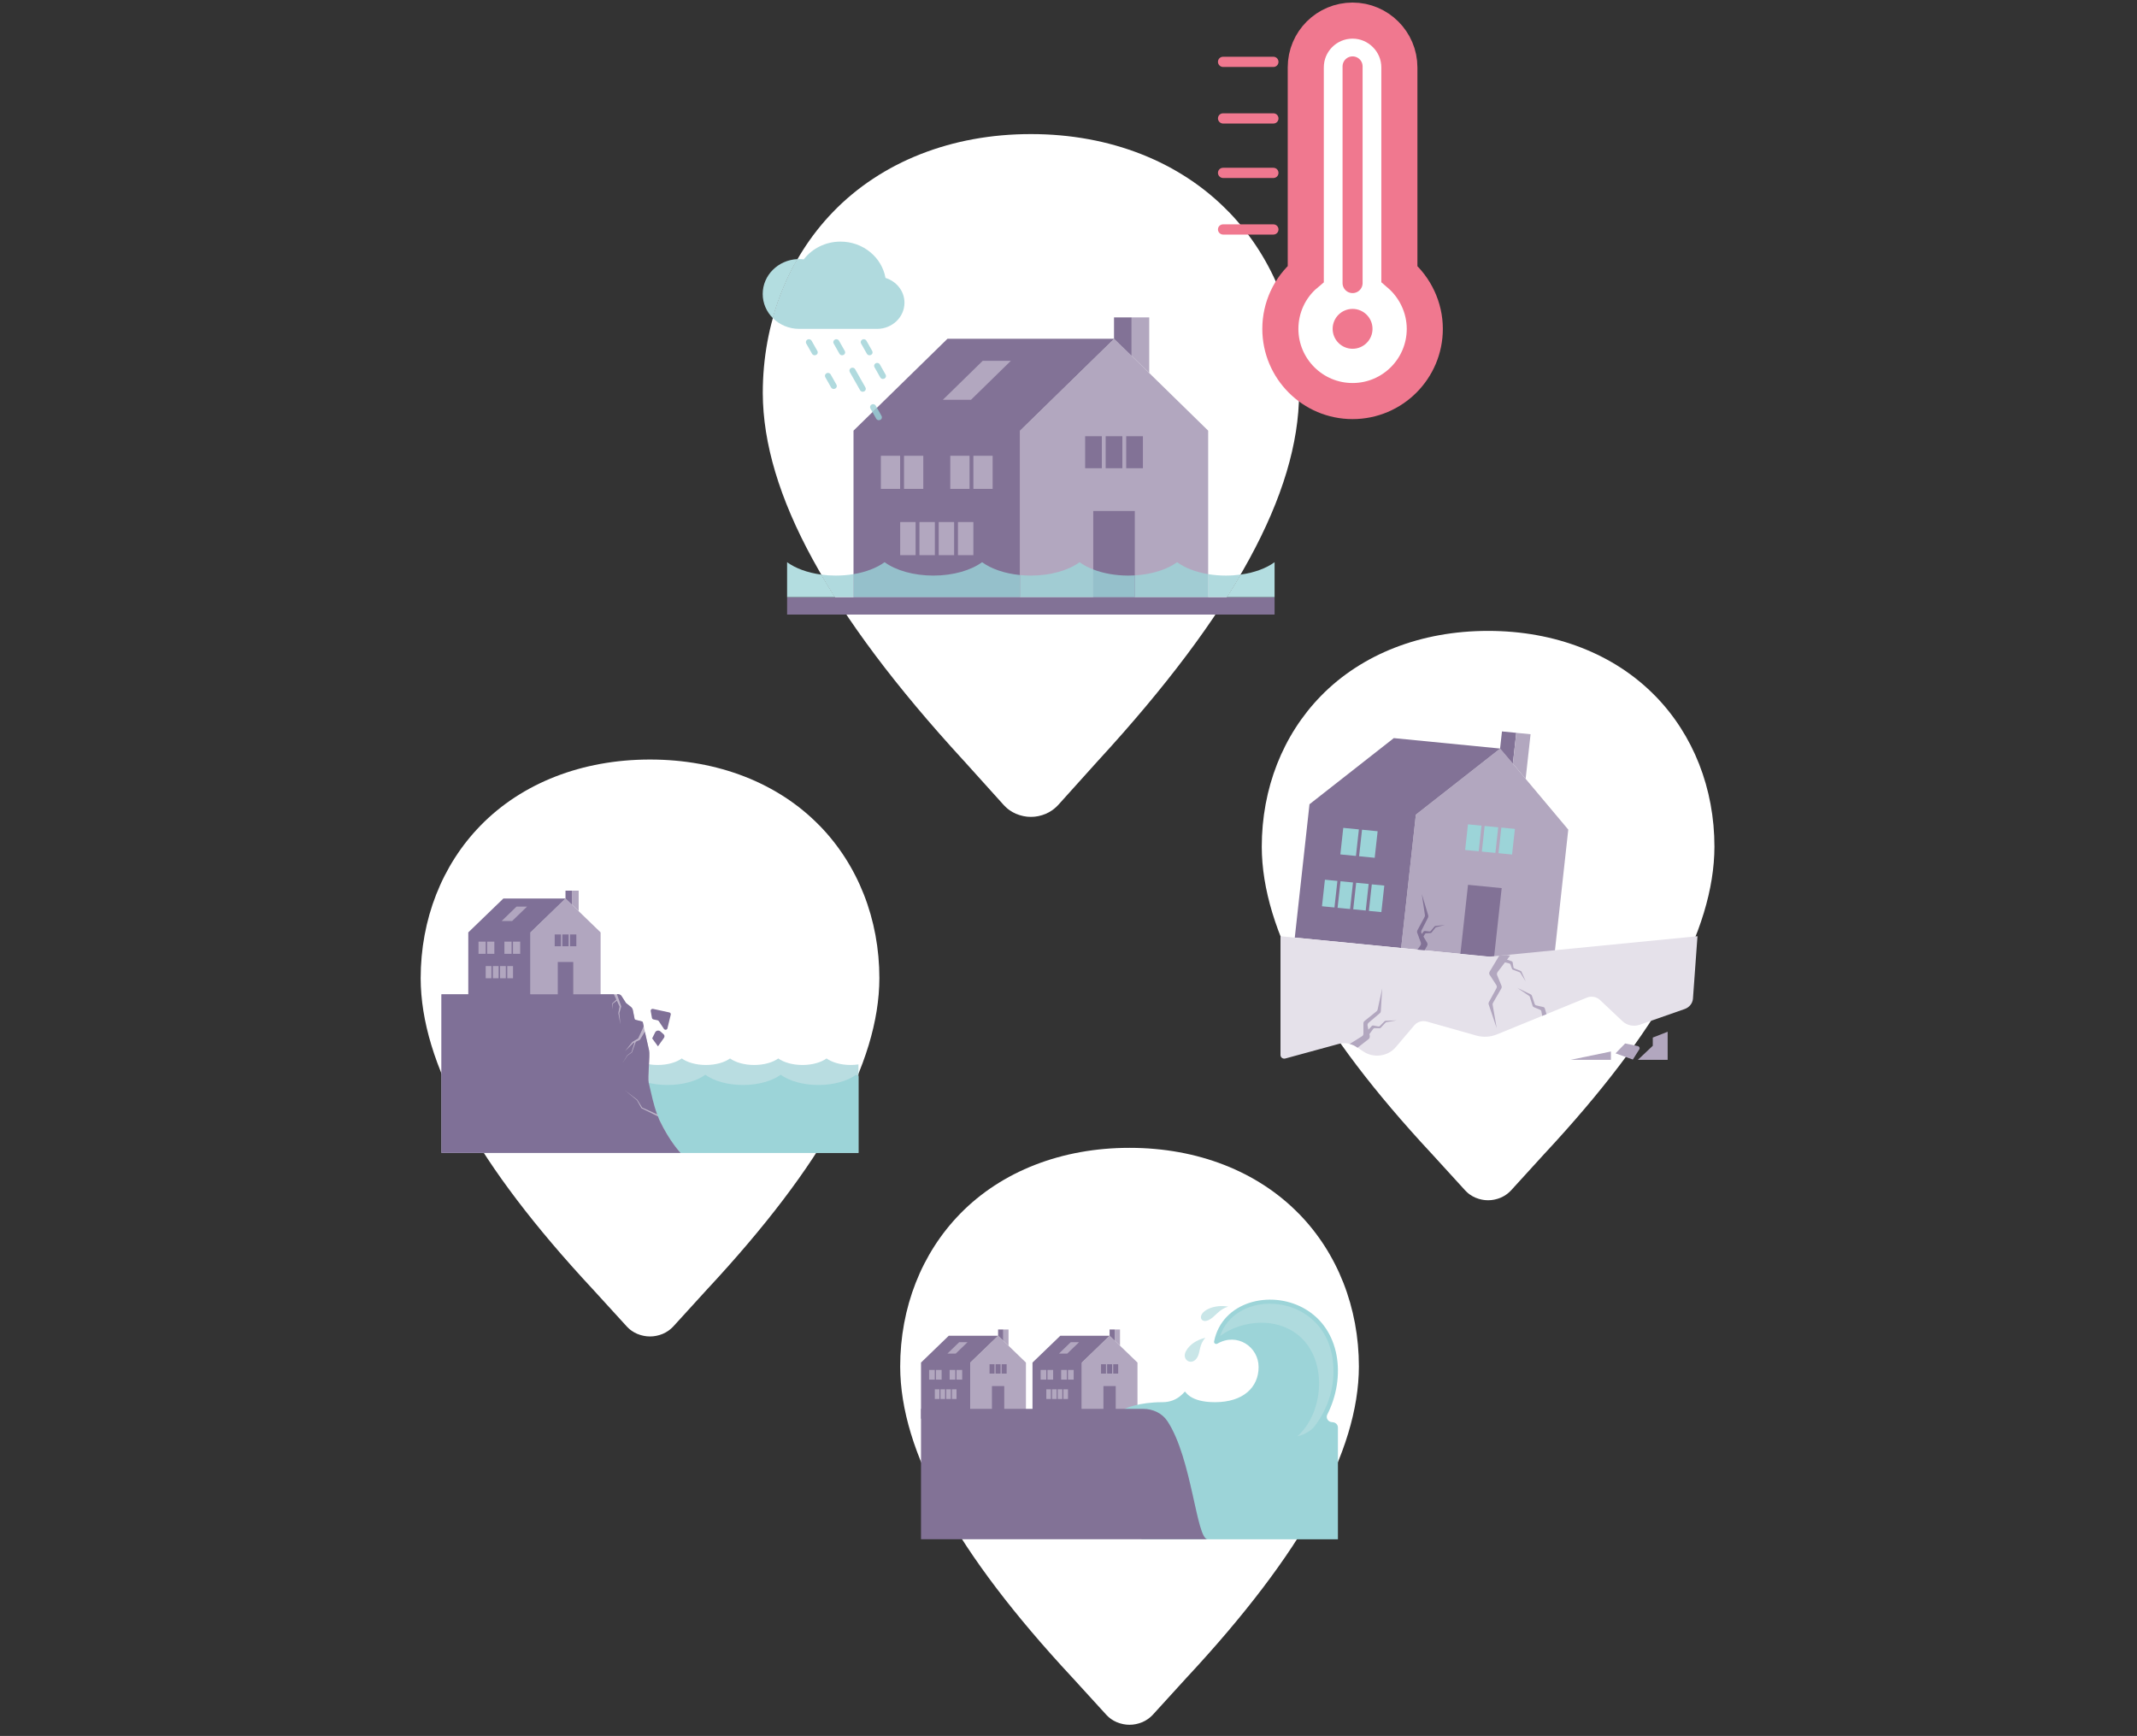 <?xml version="1.0" encoding="UTF-8"?> <svg xmlns="http://www.w3.org/2000/svg" xmlns:xlink="http://www.w3.org/1999/xlink" version="1.1" id="_x2014_ÎÓÈ_x5F_1" x="0px" y="0px" viewBox="0 0 533 433" style="enable-background:new 0 0 533 433;" xml:space="preserve"><rect x="0" y="0" width="533" height="433" fill="#333333" stroke="none"/> <style type="text/css"> .st0{display:none;} .st1{display:inline;fill:none;stroke:#99DEDE;stroke-width:2;stroke-miterlimit:10;} .st2{clip-path:url(#SVGID_00000098942724300457598610000006456883685176983467_);fill:#FFFFFF;} .st3{clip-path:url(#SVGID_00000098942724300457598610000006456883685176983467_);fill:#B2A7BF;} .st4{clip-path:url(#SVGID_00000098942724300457598610000006456883685176983467_);fill:#827296;} .st5{clip-path:url(#SVGID_00000098942724300457598610000006456883685176983467_);fill:#9CD4D8;} .st6{clip-path:url(#SVGID_00000098942724300457598610000006456883685176983467_);fill:#E5E1EA;} .st7{clip-path:url(#SVGID_00000105393562733844608970000014511057689816544695_);fill:#FFFFFF;} .st8{clip-path:url(#SVGID_00000105393562733844608970000014511057689816544695_);fill:#BEE2E4;} .st9{clip-path:url(#SVGID_00000105393562733844608970000014511057689816544695_);fill:#B9DDE1;} .st10{clip-path:url(#SVGID_00000105393562733844608970000014511057689816544695_);fill:#9CD4D8;} .st11{clip-path:url(#SVGID_00000105393562733844608970000014511057689816544695_);fill:#BEB4C9;} .st12{clip-path:url(#SVGID_00000105393562733844608970000014511057689816544695_);fill:#B1A6BF;} .st13{clip-path:url(#SVGID_00000105393562733844608970000014511057689816544695_);fill:#7F7097;} .st14{clip-path:url(#SVGID_00000075878854875871342590000003890725177076714654_);fill:#FFFFFF;} .st15{clip-path:url(#SVGID_00000075878854875871342590000003890725177076714654_);fill:#B2A7BF;} .st16{clip-path:url(#SVGID_00000075878854875871342590000003890725177076714654_);fill:#827296;} .st17{clip-path:url(#SVGID_00000075878854875871342590000003890725177076714654_);fill:#807196;} .st18{clip-path:url(#SVGID_00000075878854875871342590000003890725177076714654_);fill:#9CD4D8;} .st19{clip-path:url(#SVGID_00000075878854875871342590000003890725177076714654_);fill:#C9E6E8;} .st20{clip-path:url(#SVGID_00000075878854875871342590000003890725177076714654_);fill:#AFDBDE;} .st21{clip-path:url(#SVGID_00000072250383466162204310000010129521490632535988_);fill:#FFFFFF;} .st22{clip-path:url(#SVGID_00000072250383466162204310000010129521490632535988_);fill:#B2A7BF;} .st23{clip-path:url(#SVGID_00000072250383466162204310000010129521490632535988_);fill:#827296;} .st24{clip-path:url(#SVGID_00000067214097164968466090000007594225640718791340_);fill:#B3DDE0;} .st25{clip-path:url(#SVGID_00000024720287659327781390000013381217805930148232_);fill:#B0DADE;} .st26{clip-path:url(#SVGID_00000024720287659327781390000013381217805930148232_);fill:#A1CCD3;} .st27{clip-path:url(#SVGID_00000024720287659327781390000013381217805930148232_);fill:#B3DDE0;} .st28{clip-path:url(#SVGID_00000024720287659327781390000013381217805930148232_);fill:#95C0CB;} .st29{clip-path:url(#SVGID_00000145743045604414964330000007110113698785243031_);fill:#F0788F;} .st30{clip-path:url(#SVGID_00000145743045604414964330000007110113698785243031_);fill:#FFFFFF;} .st31{clip-path:url(#SVGID_00000145743045604414964330000007110113698785243031_);fill:none;stroke:#F0788F;stroke-width:9;stroke-miterlimit:10;} .st32{fill:none;stroke:#F0788F;stroke-width:5;stroke-linecap:round;stroke-miterlimit:10;} .st33{clip-path:url(#SVGID_00000057124986502165921770000000688158473273127095_);fill:#F0788F;} </style> <g class="st0"> <path class="st1" d="M415.402,781.069c20.338-62.706,65.157-102.814,119.555-89.884c1.731,0.411,3.497,0.656,5.277,0.656h80.76 c17.225,0,31.188,13.994,31.188,31.256v6.474"></path> <path class="st1" d="M549.798,722.721l9.509,6.85h88.553h12.873c7.037,0,13.99-1.527,20.379-4.476l84.879-39.175 c13.457-6.211,29.413-0.871,36.446,12.198c1.879,3.492,0.5,7.846-3.047,9.619l-123.052,61.511 c-2.593,1.296-5.402,2.106-8.286,2.389l-136.472,13.406c-11.236,1.104-21.259,7.551-26.94,17.329l-19.507,26.107"></path> </g> <g> <defs> <rect id="SVGID_1_" x="314.703" y="157.363" width="114.618" height="150.773"></rect> </defs> <clipPath id="SVGID_00000087413212344788413540000007430879356097544883_"> <use xlink:href="#SVGID_1_" style="overflow:visible;"></use> </clipPath> <path style="clip-path:url(#SVGID_00000087413212344788413540000007430879356097544883_);fill:#FFFFFF;" d="M412.832,173.58 c-10.212-10.456-25.004-16.216-41.643-16.216h-0.077c-16.639,0-31.431,5.76-41.643,16.216 c-9.519,9.742-14.766,23.102-14.766,37.649c0.064,20.9,13.881,45.89,42.246,76.399l0.038,0.036c0.449,0.484,5.247,5.748,8.403,9.21 c0.038,0.036,0.077,0.073,0.115,0.121c0.115,0.121,0.231,0.23,0.346,0.339c0.09,0.085,0.167,0.157,0.257,0.23 c0.051,0.036,0.09,0.085,0.141,0.121c0.064,0.048,0.141,0.097,0.205,0.157c0.077,0.061,0.167,0.121,0.257,0.182 c0.141,0.097,0.282,0.182,0.423,0.266c0.064,0.036,0.141,0.085,0.205,0.121c0.218,0.121,0.436,0.23,0.667,0.327 c0.039,0.024,0.09,0.036,0.141,0.048c0.192,0.073,0.372,0.145,0.564,0.206c0.064,0.024,0.141,0.036,0.205,0.061 c0.18,0.048,0.346,0.097,0.526,0.133c0.077,0.012,0.141,0.036,0.218,0.048c0.18,0.036,0.372,0.061,0.552,0.085 c0.064,0,0.128,0.012,0.192,0.024c0.244,0.024,0.488,0.036,0.744,0.036c0.244,0,0.488-0.012,0.744-0.036 c0.064,0,0.128-0.012,0.192-0.024c0.18-0.024,0.372-0.048,0.552-0.085c0.077-0.012,0.141-0.024,0.218-0.048 c0.18-0.036,0.346-0.085,0.526-0.133c0.064-0.024,0.141-0.036,0.205-0.061c0.192-0.061,0.385-0.133,0.577-0.206 c0.038-0.012,0.09-0.036,0.128-0.048c0.231-0.097,0.449-0.206,0.667-0.327c0.064-0.036,0.128-0.085,0.205-0.121 c0.141-0.085,0.282-0.169,0.423-0.266c0.09-0.061,0.167-0.121,0.257-0.182c0.064-0.048,0.141-0.097,0.205-0.157 c0.051-0.036,0.09-0.085,0.141-0.121c0.09-0.073,0.18-0.157,0.269-0.23c0.115-0.109,0.231-0.218,0.346-0.339 c0.039-0.036,0.077-0.073,0.115-0.121c3.156-3.461,7.954-8.725,8.403-9.222l0.038-0.036c28.365-30.509,42.182-55.499,42.246-76.411 c0-14.522-5.247-27.883-14.766-37.625H412.832z"></path> <polygon style="clip-path:url(#SVGID_00000087413212344788413540000007430879356097544883_);fill:#B2A7BF;" points=" 349.469,236.461 353.139,203.205 374.178,186.71 391.151,206.932 387.482,240.2 "></polygon> <polygon style="clip-path:url(#SVGID_00000087413212344788413540000007430879356097544883_);fill:#827296;" points=" 374.178,186.71 347.635,184.108 326.608,200.603 322.939,233.859 349.469,236.461 353.139,203.205 "></polygon> <polygon style="clip-path:url(#SVGID_00000087413212344788413540000007430879356097544883_);fill:#827296;" points=" 374.614,182.438 374.14,186.71 377.334,190.486 378.181,182.789 "></polygon> <polygon style="clip-path:url(#SVGID_00000087413212344788413540000007430879356097544883_);fill:#827296;" points=" 364.247,237.91 366.145,220.698 374.542,221.522 372.643,238.734 "></polygon> <polygon style="clip-path:url(#SVGID_00000087413212344788413540000007430879356097544883_);fill:#9CD4D8;" points=" 373.753,212.811 374.457,206.419 377.839,206.752 377.134,213.143 "></polygon> <polygon style="clip-path:url(#SVGID_00000087413212344788413540000007430879356097544883_);fill:#9CD4D8;" points=" 369.592,212.409 370.296,206.018 373.678,206.349 372.973,212.74 "></polygon> <polygon style="clip-path:url(#SVGID_00000087413212344788413540000007430879356097544883_);fill:#9CD4D8;" points=" 365.429,212.006 366.134,205.615 369.515,205.947 368.811,212.338 "></polygon> <polygon style="clip-path:url(#SVGID_00000087413212344788413540000007430879356097544883_);fill:#B2A7BF;" points=" 381.747,183.14 378.181,182.789 377.334,190.486 380.516,194.262 "></polygon> <polygon style="clip-path:url(#SVGID_00000087413212344788413540000007430879356097544883_);fill:#9CD4D8;" points=" 338.979,213.575 339.709,206.956 343.602,207.337 342.872,213.958 "></polygon> <polygon style="clip-path:url(#SVGID_00000087413212344788413540000007430879356097544883_);fill:#9CD4D8;" points=" 334.302,213.117 335.032,206.496 338.925,206.878 338.195,213.499 "></polygon> <polygon style="clip-path:url(#SVGID_00000087413212344788413540000007430879356097544883_);fill:#9CD4D8;" points=" 337.518,226.805 338.248,220.186 341.362,220.491 340.632,227.112 "></polygon> <polygon style="clip-path:url(#SVGID_00000087413212344788413540000007430879356097544883_);fill:#9CD4D8;" points=" 333.614,226.431 334.344,219.811 337.458,220.116 336.728,226.737 "></polygon> <polygon style="clip-path:url(#SVGID_00000087413212344788413540000007430879356097544883_);fill:#9CD4D8;" points=" 329.723,226.046 330.453,219.426 333.567,219.731 332.837,226.352 "></polygon> <polygon style="clip-path:url(#SVGID_00000087413212344788413540000007430879356097544883_);fill:#9CD4D8;" points=" 341.42,227.204 342.15,220.583 345.264,220.889 344.534,227.509 "></polygon> <path style="clip-path:url(#SVGID_00000087413212344788413540000007430879356097544883_);fill:#827296;" d="M354.601,222.895 l0.795,5.337c0.026,0.169,0,0.351-0.09,0.508l-1.77,3.28c-0.115,0.206-0.128,0.448-0.051,0.666l0.885,2.396 c0.09,0.242,0.051,0.532-0.103,0.75l-2.707,3.848l2.142,0.254l2.232-4.006c0.141-0.254,0.141-0.557,0-0.799l-1.36-2.287 c-0.141-0.23-0.141-0.532-0.026-0.775l1.616-3.171c0.09-0.182,0.115-0.399,0.051-0.605l-1.629-5.397H354.601z"></path> <path style="clip-path:url(#SVGID_00000087413212344788413540000007430879356097544883_);fill:#827296;" d="M360.413,230.7 l-2.232,0.581c-0.077,0.024-0.141,0.061-0.18,0.121l-0.949,1.198c-0.064,0.073-0.154,0.121-0.257,0.133l-1.103,0.061 c-0.115,0-0.218,0.061-0.269,0.157l-1.001,1.646l-0.5-0.762l1.155-1.489c0.077-0.097,0.192-0.145,0.321-0.133l1.142,0.133 c0.115,0.012,0.231-0.036,0.308-0.121l0.937-1.125c0.051-0.061,0.141-0.109,0.231-0.121l2.412-0.278H360.413z"></path> <path style="clip-path:url(#SVGID_00000087413212344788413540000007430879356097544883_);fill:#E5E1EA;" d="M423.365,233.52 l-51.996,5.107l-51.996-5.107v29.637c0,0.605,0.603,1.029,1.219,0.859l13.304-3.631c1.514-0.411,3.13-0.145,4.4,0.714l1.706,1.15 c2.566,1.743,6.119,1.283,8.108-1.041l4.631-5.458c0.757-0.896,2.014-1.259,3.169-0.932l12.316,3.485 c1.681,0.472,3.477,0.375,5.093-0.278l22.464-9.185c1.116-0.46,2.425-0.218,3.284,0.593l5.606,5.288 c1.129,1.065,2.797,1.404,4.298,0.883l11.213-3.921c1.167-0.411,1.976-1.428,2.065-2.602l1.129-15.575L423.365,233.52z"></path> <polygon style="clip-path:url(#SVGID_00000087413212344788413540000007430879356097544883_);fill:#B2A7BF;" points=" 415.937,257.349 415.937,264.355 408.509,264.355 412.229,260.846 412.229,258.801 "></polygon> <polygon style="clip-path:url(#SVGID_00000087413212344788413540000007430879356097544883_);fill:#B2A7BF;" points=" 391.741,264.355 401.786,262.274 401.786,264.355 "></polygon> <path style="clip-path:url(#SVGID_00000087413212344788413540000007430879356097544883_);fill:#B2A7BF;" d="M402.941,262.734 L402.941,262.734l4.311,1.549l1.615-2.546c0.203-0.319,0.014-0.732-0.371-0.812l-3.156-0.66L402.941,262.734z"></path> <path style="clip-path:url(#SVGID_00000087413212344788413540000007430879356097544883_);fill:#B2A7BF;" d="M384.903,251.177 l-1.745-0.399c-0.18-0.036-0.321-0.169-0.372-0.327l-0.718-2.118c-0.038-0.121-0.141-0.23-0.257-0.29l-3.361-1.634l2.925,1.985 c0.09,0.061,0.167,0.157,0.192,0.266l0.693,2.239c0.039,0.145,0.154,0.254,0.295,0.315l1.578,0.653 c0.167,0.073,0.282,0.206,0.308,0.375l0.205,1.162l1.078-0.436l-0.423-1.44c-0.051-0.169-0.192-0.303-0.385-0.351H384.903z"></path> <path style="clip-path:url(#SVGID_00000087413212344788413540000007430879356097544883_);fill:#B2A7BF;" d="M371.574,243.189 l1.616,2.493c0.167,0.254,0.18,0.569,0.038,0.835l-1.86,3.413c-0.115,0.206-0.128,0.436-0.051,0.654l1.976,5.857l-1.001-5.785 c-0.039-0.194,0-0.375,0.103-0.545l2.04-3.534c0.128-0.218,0.141-0.484,0.051-0.714l-1.065-2.602 c-0.115-0.266-0.064-0.569,0.103-0.811l1.835-2.408l1.09,0.266c0.128,0.036,0.231,0.121,0.269,0.23l0.398,1.113 c0.038,0.097,0.115,0.182,0.218,0.218l1.668,0.617c0.077,0.024,0.141,0.085,0.192,0.157l1.334,2.13l-1.039-2.396 c-0.038-0.085-0.115-0.157-0.205-0.194l-1.578-0.629c-0.128-0.048-0.205-0.157-0.231-0.278l-0.192-1.222 c-0.026-0.133-0.115-0.242-0.244-0.29l-1.167-0.411l0.783-1.029l-0.937-0.109l-1.809,0.182l-2.361,3.945 c-0.167,0.266-0.154,0.605,0.013,0.871L371.574,243.189z"></path> <path style="clip-path:url(#SVGID_00000087413212344788413540000007430879356097544883_);fill:#B2A7BF;" d="M341.657,258.438 l-0.103-0.508l0.962-1.319c0.077-0.097,0.192-0.157,0.321-0.157l1.244,0.024c0.115,0,0.218-0.048,0.295-0.121l1.18-1.271 c0,0,0.128-0.097,0.218-0.121l2.566-0.46l-2.745,0.109c-0.103,0-0.192,0.048-0.269,0.121l-1.167,1.186 c-0.09,0.097-0.231,0.133-0.359,0.109l-1.283-0.242c-0.141-0.024-0.282,0.024-0.372,0.121l-0.847,0.932l-0.205-1.017 c-0.051-0.266,0.051-0.545,0.257-0.726l2.784-2.36c0.167-0.133,0.257-0.339,0.269-0.545l0.334-5.639l-1.142,5.264 c-0.038,0.169-0.128,0.327-0.269,0.436l-2.976,2.396c-0.192,0.145-0.295,0.375-0.295,0.605v2.566 c0.013,0.266-0.115,0.508-0.359,0.654l-3.079,1.924c0.577,0.145,1.142,0.363,1.642,0.702l0.334,0.23l2.745-2.142 c0.231-0.182,0.346-0.472,0.282-0.75H341.657z"></path> </g> <g> <defs> <rect id="SVGID_00000020385444768853567400000001791061961158188696_" x="104.922" y="189.45" width="116.568" height="153.338"></rect> </defs> <clipPath id="SVGID_00000155131055603787588200000013920898377593740473_"> <use xlink:href="#SVGID_00000020385444768853567400000001791061961158188696_" style="overflow:visible;"></use> </clipPath> <path style="clip-path:url(#SVGID_00000155131055603787588200000013920898377593740473_);fill:#FFFFFF;" d="M204.356,205.882 c-10.348-10.595-25.336-16.432-42.197-16.432h-0.078c-16.861,0-31.849,5.837-42.197,16.432 c-9.646,9.871-14.963,23.409-14.963,38.149c0.065,21.178,14.066,46.5,42.808,77.414l0.039,0.037 c0.455,0.491,5.317,5.825,8.515,9.332l0.117,0.123c0.117,0.123,0.234,0.233,0.351,0.343l0.26,0.233l0.143,0.123l0.208,0.159 l0.26,0.184c0.143,0.098,0.286,0.184,0.429,0.27l0.208,0.123c0.221,0.123,0.442,0.233,0.676,0.331l0.143,0.049 c0.195,0.074,0.377,0.147,0.572,0.208l0.208,0.061c0.182,0.049,0.351,0.098,0.533,0.135l0.221,0.049 c0.182,0.037,0.377,0.061,0.559,0.086l0.195,0.025c0.247,0.025,0.494,0.037,0.754,0.037c0.247,0,0.494-0.012,0.754-0.037 l0.195-0.025c0.182-0.025,0.377-0.049,0.559-0.086l0.221-0.049c0.182-0.037,0.351-0.086,0.533-0.135l0.208-0.061 c0.195-0.061,0.39-0.135,0.585-0.208l0.13-0.049c0.234-0.098,0.455-0.208,0.676-0.331l0.208-0.123 c0.143-0.086,0.286-0.172,0.429-0.27l0.26-0.184l0.208-0.159l0.143-0.123l0.273-0.233c0.117-0.11,0.234-0.221,0.351-0.343 l0.117-0.123c3.198-3.507,8.06-8.841,8.515-9.344l0.039-0.037c28.742-30.914,42.743-56.237,42.808-77.427 c0-14.715-5.317-28.253-14.963-38.125H204.356z"></path> <path style="clip-path:url(#SVGID_00000155131055603787588200000013920898377593740473_);fill:#BEE2E4;" d="M120.665,287.564 h-10.471v-19.596C112.747,274.188,116.232,280.71,120.665,287.564 M214.112,287.564H203.58c4.468-6.906,7.973-13.477,10.532-19.738 V287.564"></path> <path style="clip-path:url(#SVGID_00000155131055603787588200000013920898377593740473_);fill:#B9DDE1;" d="M203.58,287.564 h-82.915c-4.433-6.854-7.918-13.376-10.471-19.596v-3.752c1.378,0.871,3.406,1.422,5.681,1.422c2.457,0,4.641-0.638,6.019-1.631 c1.365,0.981,3.562,1.631,6.019,1.631c2.457,0,4.641-0.638,6.019-1.631c1.365,0.981,3.562,1.631,6.019,1.631 s4.641-0.638,6.019-1.631c1.365,0.981,3.562,1.631,6.019,1.631s4.641-0.638,6.019-1.631c1.365,0.981,3.562,1.631,6.019,1.631 c2.457,0,4.641-0.638,6.019-1.631c1.365,0.981,3.562,1.631,6.019,1.631c2.457,0,4.641-0.638,6.019-1.631 c1.365,0.981,3.562,1.631,6.019,1.631s4.641-0.638,6.019-1.631c1.365,0.981,3.562,1.631,6.019,1.631s4.641-0.638,6.019-1.631 c1.364,0.98,3.544,1.63,6.011,1.631c0.675,0,1.322-0.061,1.945-0.147v2.335C211.553,274.087,208.048,280.658,203.58,287.564"></path> <path style="clip-path:url(#SVGID_00000155131055603787588200000013920898377593740473_);fill:#9CD4D8;" d="M214.112,268.459 c-0.208-0.123-0.403-0.245-0.598-0.38c-2.145,1.545-5.551,2.551-9.399,2.551s-7.254-1.006-9.399-2.551 c-2.145,1.545-5.551,2.551-9.399,2.551s-7.254-1.006-9.399-2.551c-2.145,1.545-5.551,2.551-9.399,2.551s-7.254-1.006-9.399-2.551 v19.485h56.99V268.459z"></path> <path style="clip-path:url(#SVGID_00000155131055603787588200000013920898377593740473_);fill:#BEB4C9;" d="M157.317,251.156 l-1.196-0.944l-1.092-1.717c-0.195-0.307-0.546-0.491-0.923-0.491h-44.004v39.559h59.629c0,0-6.436-6.706-7.943-17.474 c-0.286-1.189,0.377-6.879,0.104-8.032c-0.585-2.526-1.118-4.93-1.573-7.051c-0.078-0.368-1.963-0.429-2.041-0.773 c-0.104-0.515-0.299-1.533-0.442-2.232c-0.065-0.331-0.247-0.625-0.52-0.834V251.156z"></path> <polygon style="clip-path:url(#SVGID_00000155131055603787588200000013920898377593740473_);fill:#B1A6BF;" points=" 144.33,222.155 142.679,222.155 142.679,225.686 144.33,227.268 "></polygon> <polygon style="clip-path:url(#SVGID_00000155131055603787588200000013920898377593740473_);fill:#B1A6BF;" points=" 132.319,250.997 132.319,232.566 141.055,224.117 149.803,232.566 149.803,250.997 "></polygon> <polygon style="clip-path:url(#SVGID_00000155131055603787588200000013920898377593740473_);fill:#7F7097;" points=" 141.055,224.117 125.546,224.117 116.797,232.566 116.797,250.224 132.319,250.224 132.319,232.566 "></polygon> <polygon style="clip-path:url(#SVGID_00000155131055603787588200000013920898377593740473_);fill:#7F7097;" points=" 141.042,222.155 141.042,224.117 142.679,225.686 142.679,222.155 "></polygon> <rect x="139.117" y="239.948" style="clip-path:url(#SVGID_00000155131055603787588200000013920898377593740473_);fill:#7F7097;" width="3.861" height="8.584"></rect> <rect x="142.185" y="233.081" style="clip-path:url(#SVGID_00000155131055603787588200000013920898377593740473_);fill:#7F7097;" width="1.56" height="2.943"></rect> <rect x="140.261" y="233.081" style="clip-path:url(#SVGID_00000155131055603787588200000013920898377593740473_);fill:#7F7097;" width="1.56" height="2.943"></rect> <rect x="138.35" y="233.081" style="clip-path:url(#SVGID_00000155131055603787588200000013920898377593740473_);fill:#7F7097;" width="1.56" height="2.943"></rect> <polygon style="clip-path:url(#SVGID_00000155131055603787588200000013920898377593740473_);fill:#B1A6BF;" points=" 125.117,229.733 127.73,229.733 131.448,226.14 128.822,226.14 "></polygon> <rect x="124.727" y="240.966" style="clip-path:url(#SVGID_00000155131055603787588200000013920898377593740473_);fill:#B1A6BF;" width="1.43" height="3.041"></rect> <rect x="127.951" y="234.871" style="clip-path:url(#SVGID_00000155131055603787588200000013920898377593740473_);fill:#B1A6BF;" width="1.794" height="3.041"></rect> <rect x="122.933" y="240.966" style="clip-path:url(#SVGID_00000155131055603787588200000013920898377593740473_);fill:#B1A6BF;" width="1.43" height="3.041"></rect> <rect x="121.503" y="234.871" style="clip-path:url(#SVGID_00000155131055603787588200000013920898377593740473_);fill:#B1A6BF;" width="1.794" height="3.041"></rect> <rect x="125.806" y="234.871" style="clip-path:url(#SVGID_00000155131055603787588200000013920898377593740473_);fill:#B1A6BF;" width="1.794" height="3.041"></rect> <rect x="119.345" y="234.871" style="clip-path:url(#SVGID_00000155131055603787588200000013920898377593740473_);fill:#B1A6BF;" width="1.794" height="3.041"></rect> <rect x="121.139" y="240.966" style="clip-path:url(#SVGID_00000155131055603787588200000013920898377593740473_);fill:#B1A6BF;" width="1.43" height="3.041"></rect> <rect x="126.521" y="240.966" style="clip-path:url(#SVGID_00000155131055603787588200000013920898377593740473_);fill:#B1A6BF;" width="1.43" height="3.041"></rect> <path style="clip-path:url(#SVGID_00000155131055603787588200000013920898377593740473_);fill:#7F7097;" d="M164.11,278.473 l-4.09-2.032l-0.052-0.049l-1.105-1.962l-3.055-2.526l3.159,2.428c0,0.012,1.079,1.741,1.196,1.925l3.732,1.692 c-0.871-2.342-1.392-4.893-2.107-7.922c-0.286-1.189,0.377-6.879,0.104-8.032c-0.377-1.619-0.728-3.164-1.053-4.648l-1.196,1.95 l-0.117,0.11c0.026-0.025-0.494,0.233-0.949,0.441l-0.936,2.6l-0.026,0.037l-1.105,0.797l-1.274,1.925l1.209-1.974l1.079-0.834 l0.754-2.403c-0.169,0.074-0.286,0.123-0.312,0.135l-2.067,2.048l1.82-2.281l0.052-0.037c0,0,1.248-0.76,1.404-0.846l1.378-3.017 c-0.078-0.356-0.156-0.711-0.221-1.042c-0.078-0.368-1.963-0.429-2.041-0.773c-0.104-0.515-0.299-1.533-0.442-2.232 c-0.065-0.331-0.247-0.625-0.52-0.834l-1.196-0.944l-1.092-1.717c-0.195-0.307-0.546-0.49-0.923-0.49h-0.247l1.066,3.017v0.11 c0-0.025-0.494,1.754-0.468,1.57l0.26,2.845l-0.507-2.808v-0.037c0,0,0.299-1.459,0.312-1.582l-0.676-1.496l-1.014,0.773 l-0.078,1.41l-0.078-1.447l0.026-0.049c0,0,0.767-0.711,1.014-0.944l-0.611-1.324h-43.016v39.559h59.629 c0,0-2.69-2.764-5.283-8.201L164.11,278.473z"></path> <path style="clip-path:url(#SVGID_00000155131055603787588200000013920898377593740473_);fill:#7F7097;" d="M162.881,251.647 l4.056,0.883c0.26,0.061,0.416,0.294,0.364,0.54l-0.832,3.434c-0.091,0.392-0.637,0.478-0.871,0.135l-1.3-1.95 c-0.065-0.098-0.169-0.172-0.299-0.196l-1.027-0.221c-0.182-0.037-0.325-0.184-0.364-0.368l-0.312-1.741 c-0.052-0.319,0.247-0.589,0.572-0.515H162.881z"></path> <path style="clip-path:url(#SVGID_00000155131055603787588200000013920898377593740473_);fill:#7F7097;" d="M164.103,260.991 L164.103,260.991l1.508-2.134c0.195-0.282,0.156-0.65-0.104-0.883l-0.78-0.699c-0.416-0.368-1.092-0.258-1.326,0.233l-0.741,1.496 l1.456,1.999L164.103,260.991z"></path> </g> <g> <defs> <rect id="SVGID_00000068666605745266637020000005016299307157559969_" x="224.522" y="286.307" width="116.568" height="153.338"></rect> </defs> <clipPath id="SVGID_00000151505999062782612470000006423690816701770933_"> <use xlink:href="#SVGID_00000068666605745266637020000005016299307157559969_" style="overflow:visible;"></use> </clipPath> <path style="clip-path:url(#SVGID_00000151505999062782612470000006423690816701770933_);fill:#FFFFFF;" d="M323.955,302.738 c-10.348-10.595-25.336-16.432-42.197-16.432h-0.078c-16.861,0-31.849,5.837-42.197,16.432 c-9.646,9.871-14.963,23.409-14.963,38.149c0.065,21.178,14.066,46.5,42.808,77.414l0.039,0.037 c0.455,0.491,5.317,5.825,8.515,9.332l0.117,0.123c0.117,0.123,0.234,0.233,0.351,0.343l0.26,0.233l0.143,0.123l0.208,0.159 l0.26,0.184c0.143,0.098,0.286,0.184,0.429,0.27l0.208,0.123c0.221,0.123,0.442,0.233,0.676,0.331l0.143,0.049 c0.195,0.074,0.377,0.147,0.572,0.208l0.208,0.061c0.182,0.049,0.351,0.098,0.533,0.135l0.221,0.049 c0.182,0.037,0.377,0.061,0.559,0.086l0.195,0.025c0.247,0.025,0.494,0.037,0.754,0.037c0.247,0,0.494-0.012,0.754-0.037 l0.195-0.025c0.182-0.025,0.377-0.049,0.559-0.086l0.221-0.049c0.182-0.037,0.351-0.086,0.533-0.135l0.208-0.061 c0.195-0.061,0.39-0.135,0.585-0.208l0.13-0.049c0.234-0.098,0.455-0.208,0.676-0.331l0.208-0.123 c0.143-0.086,0.286-0.172,0.429-0.27l0.26-0.184l0.208-0.159l0.143-0.123l0.273-0.233c0.117-0.11,0.234-0.221,0.351-0.343 l0.117-0.123c3.198-3.507,8.06-8.841,8.515-9.344l0.039-0.037c28.742-30.914,42.743-56.237,42.808-77.427 c0-14.715-5.317-28.253-14.963-38.125H323.955z"></path> <polygon style="clip-path:url(#SVGID_00000151505999062782612470000006423690816701770933_);fill:#B2A7BF;" points=" 279.347,331.611 278.047,331.611 278.047,334.419 279.347,335.669 "></polygon> <polygon style="clip-path:url(#SVGID_00000151505999062782612470000006423690816701770933_);fill:#B2A7BF;" points=" 269.832,354.493 269.832,339.863 276.76,333.168 283.702,339.863 283.702,354.493 "></polygon> <polygon style="clip-path:url(#SVGID_00000151505999062782612470000006423690816701770933_);fill:#827296;" points=" 276.76,333.168 264.463,333.168 257.521,339.863 257.521,353.867 269.832,353.867 269.832,339.863 "></polygon> <polygon style="clip-path:url(#SVGID_00000151505999062782612470000006423690816701770933_);fill:#827296;" points=" 276.747,331.611 276.747,333.168 278.047,334.419 278.047,331.611 "></polygon> <rect x="275.213" y="345.725" style="clip-path:url(#SVGID_00000151505999062782612470000006423690816701770933_);fill:#827296;" width="3.068" height="6.278"></rect> <rect x="277.657" y="340.281" style="clip-path:url(#SVGID_00000151505999062782612470000006423690816701770933_);fill:#827296;" width="1.235" height="2.33"></rect> <rect x="276.136" y="340.281" style="clip-path:url(#SVGID_00000151505999062782612470000006423690816701770933_);fill:#807196;" width="1.235" height="2.33"></rect> <rect x="274.615" y="340.281" style="clip-path:url(#SVGID_00000151505999062782612470000006423690816701770933_);fill:#827296;" width="1.235" height="2.33"></rect> <polygon style="clip-path:url(#SVGID_00000151505999062782612470000006423690816701770933_);fill:#B2A7BF;" points=" 264.125,337.619 266.192,337.619 269.143,334.774 267.063,334.774 "></polygon> <rect x="263.812" y="346.534" style="clip-path:url(#SVGID_00000151505999062782612470000006423690816701770933_);fill:#B2A7BF;" width="1.144" height="2.416"></rect> <rect x="266.373" y="341.703" style="clip-path:url(#SVGID_00000151505999062782612470000006423690816701770933_);fill:#B2A7BF;" width="1.417" height="2.416"></rect> <rect x="262.396" y="346.534" style="clip-path:url(#SVGID_00000151505999062782612470000006423690816701770933_);fill:#B2A7BF;" width="1.144" height="2.416"></rect> <rect x="261.252" y="341.703" style="clip-path:url(#SVGID_00000151505999062782612470000006423690816701770933_);fill:#B2A7BF;" width="1.417" height="2.416"></rect> <rect x="264.67" y="341.703" style="clip-path:url(#SVGID_00000151505999062782612470000006423690816701770933_);fill:#B2A7BF;" width="1.417" height="2.416"></rect> <rect x="259.549" y="341.703" style="clip-path:url(#SVGID_00000151505999062782612470000006423690816701770933_);fill:#B2A7BF;" width="1.417" height="2.416"></rect> <rect x="260.966" y="346.534" style="clip-path:url(#SVGID_00000151505999062782612470000006423690816701770933_);fill:#B2A7BF;" width="1.144" height="2.416"></rect> <rect x="265.229" y="346.534" style="clip-path:url(#SVGID_00000151505999062782612470000006423690816701770933_);fill:#B2A7BF;" width="1.144" height="2.416"></rect> <path style="clip-path:url(#SVGID_00000151505999062782612470000006423690816701770933_);fill:#9CD4D8;" d="M332.308,354.726 c-1.04,0-1.703-1.018-1.261-1.901c4.706-9.234,3.406-21.423-5.928-26.549c-8.32-4.574-20.318-1.655-22.307,8.326 c-0.026,0.135,0,0.27,0.078,0.392c0.169,0.233,0.507,0.307,0.754,0.147c4.914-2.833,10.27,0.785,10.27,5.837 c0,5.052-3.822,8.768-10.894,8.768c-6.24,0-7.293-2.649-7.475-2.636c-0.182,0-1.794,2.636-5.603,2.636 c-5.954,0-9.214,1.557-9.461,1.668c-0.247,0.11,3.544,32.533,4.324,32.533h48.894v-27.885c0-0.736-0.624-1.324-1.404-1.324 L332.308,354.726z"></path> <polygon style="clip-path:url(#SVGID_00000151505999062782612470000006423690816701770933_);fill:#B2A7BF;" points=" 251.541,331.611 250.241,331.611 250.241,334.419 251.541,335.669 "></polygon> <polygon style="clip-path:url(#SVGID_00000151505999062782612470000006423690816701770933_);fill:#B2A7BF;" points=" 242.012,354.493 242.012,339.863 248.954,333.168 255.883,339.863 255.883,354.493 "></polygon> <polygon style="clip-path:url(#SVGID_00000151505999062782612470000006423690816701770933_);fill:#827296;" points=" 248.954,333.168 236.644,333.168 229.715,339.863 229.715,353.867 242.012,353.867 242.012,339.863 "></polygon> <polygon style="clip-path:url(#SVGID_00000151505999062782612470000006423690816701770933_);fill:#827296;" points=" 248.941,331.611 248.941,333.168 250.241,334.419 250.241,331.611 "></polygon> <rect x="247.407" y="345.725" style="clip-path:url(#SVGID_00000151505999062782612470000006423690816701770933_);fill:#827296;" width="3.068" height="6.278"></rect> <rect x="249.838" y="340.281" style="clip-path:url(#SVGID_00000151505999062782612470000006423690816701770933_);fill:#827296;" width="1.235" height="2.33"></rect> <rect x="248.317" y="340.281" style="clip-path:url(#SVGID_00000151505999062782612470000006423690816701770933_);fill:#827296;" width="1.235" height="2.33"></rect> <rect x="246.809" y="340.281" style="clip-path:url(#SVGID_00000151505999062782612470000006423690816701770933_);fill:#827296;" width="1.235" height="2.33"></rect> <polygon style="clip-path:url(#SVGID_00000151505999062782612470000006423690816701770933_);fill:#B2A7BF;" points=" 236.306,337.619 238.385,337.619 241.323,334.774 239.243,334.774 "></polygon> <rect x="236.006" y="346.534" style="clip-path:url(#SVGID_00000151505999062782612470000006423690816701770933_);fill:#B2A7BF;" width="1.144" height="2.416"></rect> <rect x="238.567" y="341.703" style="clip-path:url(#SVGID_00000151505999062782612470000006423690816701770933_);fill:#B2A7BF;" width="1.417" height="2.416"></rect> <rect x="234.576" y="346.534" style="clip-path:url(#SVGID_00000151505999062782612470000006423690816701770933_);fill:#B2A7BF;" width="1.144" height="2.416"></rect> <rect x="233.445" y="341.703" style="clip-path:url(#SVGID_00000151505999062782612470000006423690816701770933_);fill:#B2A7BF;" width="1.417" height="2.416"></rect> <rect x="236.851" y="341.703" style="clip-path:url(#SVGID_00000151505999062782612470000006423690816701770933_);fill:#B2A7BF;" width="1.417" height="2.416"></rect> <rect x="231.729" y="341.703" style="clip-path:url(#SVGID_00000151505999062782612470000006423690816701770933_);fill:#B2A7BF;" width="1.417" height="2.416"></rect> <rect x="233.159" y="346.534" style="clip-path:url(#SVGID_00000151505999062782612470000006423690816701770933_);fill:#B2A7BF;" width="1.144" height="2.416"></rect> <rect x="237.423" y="346.534" style="clip-path:url(#SVGID_00000151505999062782612470000006423690816701770933_);fill:#B2A7BF;" width="1.144" height="2.416"></rect> <path style="clip-path:url(#SVGID_00000151505999062782612470000006423690816701770933_);fill:#C9E6E8;" d="M301.343,326.497 c1.365-0.662,3.289-0.932,5.018-0.576c-2.314,0.589-3.25,2.526-4.862,3.323c-2.067,1.03-3.081-1.349-0.143-2.759L301.343,326.497z M295.831,336.945c0.91-1.594,2.6-2.735,4.823-3.274c-1.573,1.655-1.274,3.532-1.976,4.807 C297.352,340.893,294.531,339.226,295.831,336.945"></path> <path style="clip-path:url(#SVGID_00000151505999062782612470000006423690816701770933_);fill:#AFDBDE;" d="M323.572,358.257 c7.514-6.585,7.917-22.772-3.185-27.248c-1.804-0.728-3.775-1.08-5.773-1.08c-3.618,0-7.327,1.151-10.307,3.3 c1.816-5.31,6.987-8.042,12.417-8.042c7.713,0,15.948,5.503,15.857,16.945h0.013c-0.039,5.236-1.898,10.08-4.992,13.967 C326.588,357.105,325.171,357.902,323.572,358.257"></path> <path style="clip-path:url(#SVGID_00000151505999062782612470000006423690816701770933_);fill:#827296;" d="M291.138,354.431 c-1.287-1.925-3.588-3.017-5.993-3.017h-55.43v32.521H301.2C298.392,383.935,297.3,363.677,291.138,354.431"></path> </g> <g> <g> <defs> <rect id="SVGID_00000144330404238105490340000000486229180316508057_" x="190.231" y="33.444" width="134.464" height="173.69"></rect> </defs> <clipPath id="SVGID_00000052820502415162410580000010004300823803334832_"> <use xlink:href="#SVGID_00000144330404238105490340000000486229180316508057_" style="overflow:visible;"></use> </clipPath> <path style="clip-path:url(#SVGID_00000052820502415162410580000010004300823803334832_);fill:#FFFFFF;" d="M306.502,52.891 c-12.098-12.539-29.622-19.447-49.334-19.447h-0.091c-19.712,0-37.236,6.908-49.334,19.447 c-11.277,11.683-17.493,27.705-17.493,45.149c0.076,25.063,16.445,55.032,50.049,91.619l0.046,0.044 c0.532,0.581,6.216,6.894,9.955,11.044l0.137,0.145c0.137,0.145,0.274,0.276,0.41,0.406l0.304,0.276l0.167,0.145l0.243,0.189 l0.304,0.218c0.167,0.116,0.334,0.218,0.502,0.319l0.243,0.145c0.258,0.145,0.517,0.276,0.79,0.392l0.167,0.058 c0.228,0.087,0.441,0.174,0.669,0.247l0.243,0.073c0.213,0.058,0.41,0.116,0.623,0.16l0.258,0.058 c0.213,0.044,0.441,0.073,0.654,0.102l0.228,0.029c0.289,0.029,0.578,0.044,0.882,0.044c0.289,0,0.578-0.014,0.882-0.044 l0.228-0.029c0.213-0.029,0.441-0.058,0.654-0.102l0.258-0.058c0.213-0.044,0.41-0.102,0.623-0.16l0.243-0.073 c0.228-0.073,0.456-0.16,0.684-0.247l0.152-0.058c0.274-0.116,0.532-0.247,0.79-0.392l0.243-0.145 c0.167-0.102,0.334-0.203,0.502-0.319l0.304-0.218l0.243-0.189l0.167-0.145l0.319-0.276c0.137-0.131,0.274-0.261,0.41-0.406 l0.137-0.145c3.739-4.151,9.423-10.464,9.955-11.059l0.046-0.044c33.604-36.587,49.973-66.555,50.049-91.633 c0-17.415-6.216-33.437-17.493-45.12H306.502z"></path> <polygon style="clip-path:url(#SVGID_00000052820502415162410580000010004300823803334832_);fill:#B2A7BF;" points=" 286.638,79.173 282.246,79.173 282.246,88.766 286.638,93.047 "></polygon> <polygon style="clip-path:url(#SVGID_00000052820502415162410580000010004300823803334832_);fill:#B2A7BF;" points=" 254.448,148.936 254.448,107.415 277.899,84.499 301.335,107.415 301.335,148.936 "></polygon> <polygon style="clip-path:url(#SVGID_00000052820502415162410580000010004300823803334832_);fill:#827296;" points=" 277.899,84.499 236.316,84.499 212.88,107.415 212.88,148.936 254.447,148.936 254.447,107.415 "></polygon> <polygon style="clip-path:url(#SVGID_00000052820502415162410580000010004300823803334832_);fill:#827296;" points=" 277.853,79.173 277.853,84.499 282.246,88.766 282.246,79.173 "></polygon> <rect x="272.67" y="127.457" style="clip-path:url(#SVGID_00000052820502415162410580000010004300823803334832_);fill:#827296;" width="10.365" height="21.493"></rect> <rect x="280.893" y="108.808" style="clip-path:url(#SVGID_00000052820502415162410580000010004300823803334832_);fill:#827296;" width="4.164" height="7.982"></rect> <rect x="275.771" y="108.808" style="clip-path:url(#SVGID_00000052820502415162410580000010004300823803334832_);fill:#827296;" width="4.164" height="7.982"></rect> <rect x="270.649" y="108.808" style="clip-path:url(#SVGID_00000052820502415162410580000010004300823803334832_);fill:#827296;" width="4.164" height="7.982"></rect> <polygon style="clip-path:url(#SVGID_00000052820502415162410580000010004300823803334832_);fill:#B2A7BF;" points=" 235.161,99.723 242.182,99.723 252.122,90 245.1,90 "></polygon> <rect x="234.127" y="130.214" style="clip-path:url(#SVGID_00000052820502415162410580000010004300823803334832_);fill:#B2A7BF;" width="3.845" height="8.258"></rect> <rect x="242.775" y="113.684" style="clip-path:url(#SVGID_00000052820502415162410580000010004300823803334832_);fill:#B2A7BF;" width="4.803" height="8.258"></rect> <rect x="229.324" y="130.214" style="clip-path:url(#SVGID_00000052820502415162410580000010004300823803334832_);fill:#B2A7BF;" width="3.845" height="8.258"></rect> <rect x="225.479" y="113.684" style="clip-path:url(#SVGID_00000052820502415162410580000010004300823803334832_);fill:#B2A7BF;" width="4.803" height="8.258"></rect> <rect x="237.015" y="113.684" style="clip-path:url(#SVGID_00000052820502415162410580000010004300823803334832_);fill:#B2A7BF;" width="4.803" height="8.258"></rect> <rect x="219.704" y="113.684" style="clip-path:url(#SVGID_00000052820502415162410580000010004300823803334832_);fill:#B2A7BF;" width="4.803" height="8.258"></rect> <rect x="224.521" y="130.214" style="clip-path:url(#SVGID_00000052820502415162410580000010004300823803334832_);fill:#B2A7BF;" width="3.845" height="8.258"></rect> <rect x="238.93" y="130.214" style="clip-path:url(#SVGID_00000052820502415162410580000010004300823803334832_);fill:#B2A7BF;" width="3.845" height="8.258"></rect> <rect x="196.313" y="148.936" style="clip-path:url(#SVGID_00000052820502415162410580000010004300823803334832_);fill:#827296;" width="121.588" height="4.354"></rect> </g> <g> <defs> <path id="SVGID_00000029724904416988873970000012758169800644314526_" d="M309.409,143.321c-1.079,1.851-2.217,3.721-3.416,5.614 h11.908v-8.707C315.836,141.734,312.858,142.851,309.409,143.321"></path> </defs> <clipPath id="SVGID_00000114047885400976981640000018237839479585784999_"> <use xlink:href="#SVGID_00000029724904416988873970000012758169800644314526_" style="overflow:visible;"></use> </clipPath> <rect x="305.993" y="140.228" style="clip-path:url(#SVGID_00000114047885400976981640000018237839479585784999_);fill:#B3DDE0;" width="11.908" height="8.708"></rect> </g> <g> <defs> <rect id="SVGID_00000031905967597411064670000004690534378164652192_" x="190.231" y="33.444" width="134.464" height="173.69"></rect> </defs> <clipPath id="SVGID_00000137844447361340157340000002490946935648057020_"> <use xlink:href="#SVGID_00000031905967597411064670000004690534378164652192_" style="overflow:visible;"></use> </clipPath> <path style="clip-path:url(#SVGID_00000137844447361340157340000002490946935648057020_);fill:#B0DADE;" d="M305.992,148.936 h-22.957h18.301v-5.727c1.392,0.232,2.873,0.357,4.408,0.357c1.265,0,2.493-0.086,3.666-0.245 C308.33,145.173,307.192,147.043,305.992,148.936"></path> <path style="clip-path:url(#SVGID_00000137844447361340157340000002490946935648057020_);fill:#A1CCD3;" d="M301.335,148.936 h-18.299v-5.416c4.316-0.251,8.084-1.495,10.548-3.291c1.915,1.396,4.616,2.458,7.751,2.981V148.936z"></path> <path style="clip-path:url(#SVGID_00000137844447361340157340000002490946935648057020_);fill:#B3DDE0;" d="M208.258,148.936 h-11.945v-8.708c2.072,1.511,5.064,2.631,8.532,3.098C205.922,145.175,207.06,147.045,208.258,148.936"></path> <path style="clip-path:url(#SVGID_00000137844447361340157340000002490946935648057020_);fill:#B0DADE;" d="M272.67,148.936 h-64.413c-1.198-1.891-2.334-3.76-3.412-5.609c1.161,0.157,2.376,0.239,3.626,0.239c1.534,0,3.014-0.125,4.408-0.357v5.727h41.568 H272.67z"></path> <path style="clip-path:url(#SVGID_00000137844447361340157340000002490946935648057020_);fill:#A1CCD3;" d="M272.67,148.936 h-18.223v-5.497c0.863,0.084,1.752,0.128,2.66,0.128c4.985,0,9.393-1.321,12.159-3.338c0.954,0.695,2.103,1.309,3.404,1.813 V148.936z"></path> <path style="clip-path:url(#SVGID_00000137844447361340157340000002490946935648057020_);fill:#95C0CB;" d="M254.448,148.936 H212.88v-5.727c3.135-0.522,5.836-1.585,7.751-2.981c2.766,2.017,7.174,3.338,12.159,3.338s9.393-1.321,12.159-3.338 c2.262,1.65,5.622,2.834,9.499,3.21V148.936z"></path> <path style="clip-path:url(#SVGID_00000137844447361340157340000002490946935648057020_);fill:#95C0CB;" d="M283.036,148.936 H272.67v-6.895c2.471,0.958,5.488,1.525,8.754,1.525c0.544,0,1.082-0.016,1.611-0.046V148.936z"></path> <path style="clip-path:url(#SVGID_00000137844447361340157340000002490946935648057020_);fill:#B3DDE0;" d="M192.761,79.344 c-1.567-1.563-2.531-3.685-2.531-6.02c0-4.67,3.85-8.481,8.686-8.697C196.277,69.2,194.213,74.139,192.761,79.344"></path> <path style="clip-path:url(#SVGID_00000137844447361340157340000002490946935648057020_);fill:#B0DADE;" d="M218.749,82.032 h-9.119h-10.28c-2.59,0-4.929-1.032-6.589-2.688c1.451-5.206,3.517-10.144,6.155-14.717c0.143-0.007,0.289-0.01,0.433-0.01 c0.38,0,0.752,0.029,1.12,0.073c2.076-2.681,5.4-4.426,9.16-4.426c5.642,0,10.314,3.917,11.226,9.056 c2.74,0.852,4.733,3.283,4.733,6.182C225.588,79.108,222.526,82.032,218.749,82.032"></path> <path style="clip-path:url(#SVGID_00000137844447361340157340000002490946935648057020_);fill:#B0DADE;" d="M203.203,88.619 c-0.271,0-0.532-0.138-0.669-0.38l-1.447-2.553c-0.199-0.353-0.062-0.794,0.309-0.984c0.116-0.06,0.239-0.089,0.362-0.089 c0.271,0,0.53,0.139,0.667,0.382l1.445,2.553c0.201,0.353,0.062,0.794-0.307,0.984L203.203,88.619z"></path> <path style="clip-path:url(#SVGID_00000137844447361340157340000002490946935648057020_);fill:#B0DADE;" d="M207.956,97.02 c-0.271,0-0.532-0.138-0.669-0.38l-1.445-2.553c-0.199-0.354-0.062-0.794,0.307-0.984c0.116-0.06,0.239-0.087,0.36-0.087 c0.271,0,0.532,0.138,0.67,0.38l1.444,2.553c0.201,0.353,0.062,0.794-0.307,0.984L207.956,97.02z"></path> <path style="clip-path:url(#SVGID_00000137844447361340157340000002490946935648057020_);fill:#B0DADE;" d="M210.042,88.619 c-0.271,0-0.532-0.138-0.669-0.38l-1.447-2.553c-0.199-0.353-0.062-0.794,0.309-0.984c0.114-0.06,0.239-0.089,0.36-0.089 c0.271,0,0.532,0.139,0.669,0.382l1.445,2.553c0.201,0.353,0.062,0.794-0.307,0.984L210.042,88.619z"></path> <path style="clip-path:url(#SVGID_00000137844447361340157340000002490946935648057020_);fill:#B0DADE;" d="M215.189,97.715 c-0.271,0-0.532-0.138-0.669-0.38l-2.575-4.548c-0.199-0.353-0.061-0.792,0.307-0.984c0.116-0.06,0.24-0.087,0.362-0.087 c0.271,0,0.532,0.138,0.669,0.38l2.573,4.548c0.201,0.353,0.062,0.794-0.307,0.984L215.189,97.715z"></path> <path style="clip-path:url(#SVGID_00000137844447361340157340000002490946935648057020_);fill:#B0DADE;" d="M217.607,102.793 l-0.515-0.91c-0.199-0.353-0.061-0.792,0.307-0.984c0.116-0.06,0.24-0.087,0.362-0.087c0.271,0,0.532,0.138,0.669,0.38l0.29,0.512 L217.607,102.793z"></path> <path style="clip-path:url(#SVGID_00000137844447361340157340000002490946935648057020_);fill:#95C0CB;" d="M219.206,104.817 c-0.271,0-0.532-0.138-0.669-0.38l-0.93-1.644l1.111-1.088l1.155,2.042c0.201,0.353,0.062,0.794-0.307,0.984L219.206,104.817z"></path> <path style="clip-path:url(#SVGID_00000137844447361340157340000002490946935648057020_);fill:#B0DADE;" d="M216.881,88.619 c-0.271,0-0.532-0.138-0.669-0.38l-1.447-2.553c-0.199-0.353-0.062-0.794,0.309-0.984c0.116-0.06,0.239-0.089,0.362-0.089 c0.271,0,0.53,0.139,0.667,0.382l1.445,2.553c0.201,0.353,0.062,0.794-0.307,0.984L216.881,88.619z"></path> <path style="clip-path:url(#SVGID_00000137844447361340157340000002490946935648057020_);fill:#B0DADE;" d="M220.222,94.525 c-0.271,0-0.532-0.138-0.669-0.38l-1.445-2.553c-0.199-0.354-0.062-0.794,0.307-0.984c0.116-0.06,0.239-0.089,0.36-0.089 c0.271,0,0.533,0.139,0.67,0.382l1.444,2.553c0.201,0.353,0.062,0.794-0.307,0.984L220.222,94.525z"></path> </g> <g> <defs> <rect id="SVGID_00000174564414090608183660000000929755471735140234_" x="190.231" y="-1" width="191.546" height="431.156"></rect> </defs> <clipPath id="SVGID_00000005961837239461426790000007249486200052311230_"> <use xlink:href="#SVGID_00000174564414090608183660000000929755471735140234_" style="overflow:visible;"></use> </clipPath> <path style="clip-path:url(#SVGID_00000005961837239461426790000007249486200052311230_);fill:#F0788F;" d="M305.052,58.509 L305.052,58.509c-0.686,0-1.275-0.588-1.275-1.275c0-0.735,0.589-1.275,1.275-1.275H317.6c0.735,0,1.275,0.589,1.275,1.275 c0,0.736-0.589,1.275-1.275,1.275H305.052z"></path> <path style="clip-path:url(#SVGID_00000005961837239461426790000007249486200052311230_);fill:#F0788F;" d="M305.052,44.4 L305.052,44.4c-0.686,0-1.275-0.588-1.275-1.275c0-0.735,0.589-1.275,1.275-1.275H317.6c0.735,0,1.275,0.589,1.275,1.275 c0,0.736-0.589,1.275-1.275,1.275H305.052z"></path> <path style="clip-path:url(#SVGID_00000005961837239461426790000007249486200052311230_);fill:#F0788F;" d="M305.052,30.814 L305.052,30.814c-0.686,0-1.275-0.588-1.275-1.275c0-0.735,0.589-1.275,1.275-1.275H317.6c0.735,0,1.275,0.589,1.275,1.275 c0,0.735-0.589,1.275-1.275,1.275H305.052z"></path> <path style="clip-path:url(#SVGID_00000005961837239461426790000007249486200052311230_);fill:#F0788F;" d="M305.052,16.706 L305.052,16.706c-0.686,0-1.275-0.588-1.275-1.275c0-0.735,0.589-1.275,1.275-1.275H317.6c0.735,0,1.275,0.589,1.275,1.275 c0,0.736-0.589,1.275-1.275,1.275H305.052z"></path> <path style="clip-path:url(#SVGID_00000005961837239461426790000007249486200052311230_);fill:#FFFFFF;" d="M337.353,100.036 c-9.944,0-18.014-8.071-18.014-18.014c0-5.261,2.306-10.304,6.341-13.691V16.81c0-6.485,5.26-11.673,11.673-11.673 c6.413,0,11.673,5.26,11.673,11.673v51.521c3.963,3.387,6.341,8.43,6.341,13.691C355.367,91.965,347.297,100.036,337.353,100.036"></path> <path style="clip-path:url(#SVGID_00000005961837239461426790000007249486200052311230_);fill:none;stroke:#F0788F;stroke-width:9;stroke-miterlimit:10;" d=" M337.353,100.036c-9.944,0-18.014-8.071-18.014-18.014c0-5.261,2.306-10.304,6.341-13.691V16.81 c0-6.485,5.26-11.673,11.673-11.673c6.413,0,11.673,5.26,11.673,11.673v51.521c3.963,3.387,6.341,8.43,6.341,13.691 C355.367,91.965,347.297,100.036,337.353,100.036z"></path> </g> <line class="st32" x1="337.353" y1="16.564" x2="337.353" y2="70.606"></line> <g> <defs> <rect id="SVGID_00000145032737337028413320000004141919679818233014_" x="190.231" y="-0.277" width="191.546" height="430.432"></rect> </defs> <clipPath id="SVGID_00000049906449165995524320000002876647380457663374_"> <use xlink:href="#SVGID_00000145032737337028413320000004141919679818233014_" style="overflow:visible;"></use> </clipPath> <path style="clip-path:url(#SVGID_00000049906449165995524320000002876647380457663374_);fill:#F0788F;" d="M337.353,77.05 c2.746,0,4.971,2.226,4.971,4.971c0,2.747-2.226,4.972-4.971,4.972s-4.971-2.226-4.971-4.972 C332.382,79.276,334.607,77.05,337.353,77.05"></path> </g> </g> </svg> 